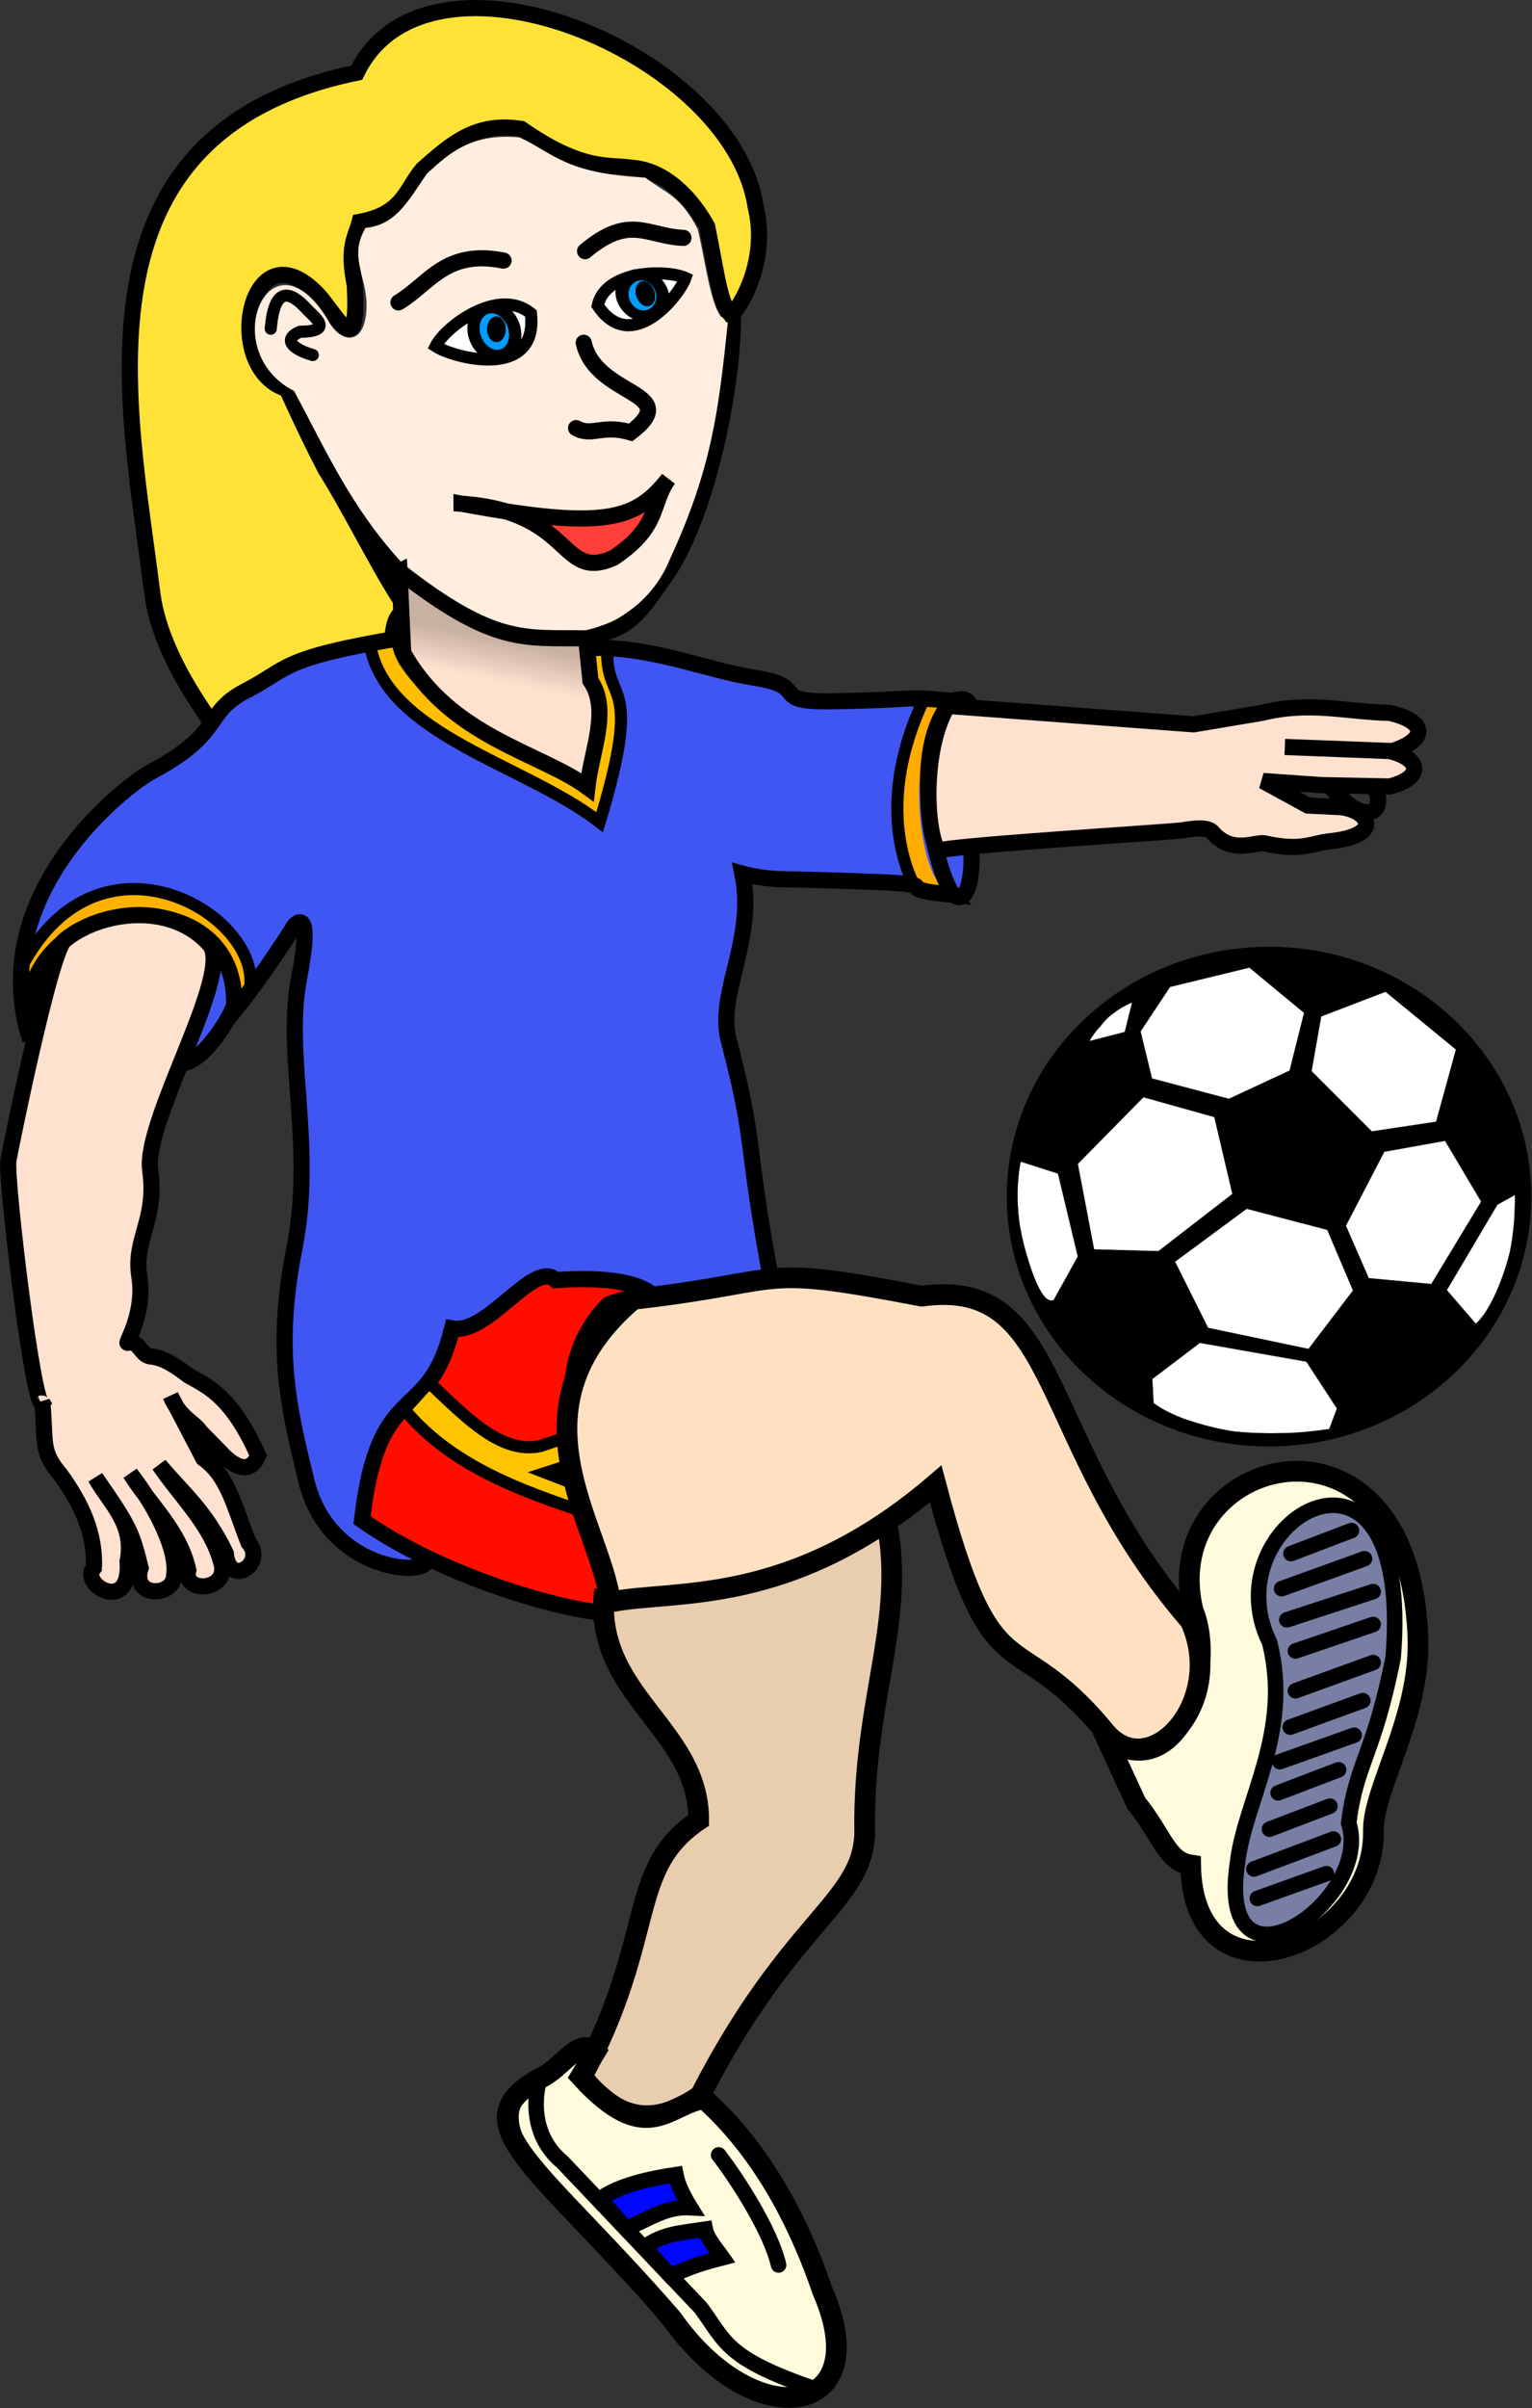 <?xml version="1.0"?>
<svg xmlns:rdf="http://www.w3.org/1999/02/22-rdf-syntax-ns#" xmlns="http://www.w3.org/2000/svg" xmlns:cc="http://creativecommons.org/ns#" xmlns:xlink="http://www.w3.org/1999/xlink" xmlns:dc="http://purl.org/dc/elements/1.1/" xmlns:svg="http://www.w3.org/2000/svg" id="svg2" viewBox="0 0 269.11 422.84" version="1.1">
  <rect x="0" y="0" width="269.11" height="422.84" fill="#333333" stroke="none"/>
  <title id="title4129">Soccer Girl</title>
  <defs id="defs4">
    <linearGradient id="linearGradient5376" y2="769.56" gradientUnits="userSpaceOnUse" y1="762.49" x2="91.293" x1="92.751">
      <stop id="stop5372" stop-color="#c9b1a2" offset="0"/>
      <stop id="stop5374" stop-color="#ffe1cf" offset="1"/>
    </linearGradient>
  </defs>
  <g id="layer1" transform="translate(-5.265 -650.12)">
    <path id="path3847" stroke="#000" stroke-width="2.835" fill="#ffe238" d="m55.941 718.45c11.642 28.087 28.128 45.55 49.69 43.785 9.969-0.816 11.465-3.851 16.497-10.946 7.011-9.885 11.915-32.131 11.915-46.175 1.965-2.171 6.098-9.97 3.955-18.697-4.087-27.069-57.684-49.142-70.073-23.532-51.2 10.545-40.013 58.435-35.919 91.313 3.294 26.364 47.675 60.191 49.062 62.972 6.206 9.19-14.405-61.843-3.929-59.618-3.702-4.58-9.984-17.61-14.665-24.968-3.43-6.567-6.808-14.135-6.808-14.135-11.905-3.719-6.339-29.911 5.963-16.039 3.903 4.981 6.581 10.149 5.963-2.189-1.383-6.911 0.109-8.286 0.845-11.137 7.755-1.414 8.153-5.861 11.081-9.257 5.01-4.424 9.375-8.355 17.317-7.067 10.714 7.476 15.305 6.203 19.305 6.806 6.168 0.398 10.824 5.734 13.342 10.328 1.832 8.963 2.296 14.271 4.398 15.563"/>
    <path id="path5378" transform="translate(0 652.36)" fill="#4056f3" d="m70.357 110.79c-4.819 0.327-17.684 4.727-24.042 10.253-5.557 9.691-10.215 10.77-14.849 13.081-15.378 9.82-21.718 23.31-22.981 35.01 11.362-1.49 17.785-18.16 35.002-4.6l-4.95 18.738c4.579-2.614 11.69-11.311 19.092-23.335 4.417-3.717-2.445 3.549 0.354 44.194 2.297 3.723-6.009 27.09-1.061 46.316 1.438 4.667 2.124 8.958 5.303 14.496 5.755 6.316 15.555 11.261 17.324 6.364l-10.96-6.718c1.375-6.496-1.096-10.195 9.899-23.688 7.089-6.675 6.171-8.902 4.95-10.96 7.593 5.52 15.554-12.044 20.153-7.071 12.654-1.507 10.783 1.451 15.203 2.475 7.543-0.812 15.085-3.153 22.627-1.414-4.829-13.682-3.292-28.122-8.485-44.548 1.268-10.36 4.793-23.43 1.768-28.638 8.954 0.707 12.743 1.414 31.113 2.121 2.578 1.066 3.7 2.616 8.839 2.828l2.121-8.485-7.071 0.354c-1.192-7.322-4.523-14.563 3.182-27.224l-27.577 0.354-3.889-2.828c-9.466-2.072-16.182-3.456-28.991-6.364-1.079 5.355 1.234 8.448 2.828 12.021-0.822 7.903-2.248 14.596-4.95 18.738-9.319-6.944-20.742-11.785-31.113-17.678-4.117-3.719-8.387-7.321-8.839-13.789z"/>
    <path id="path5384" d="m72.478 110.79c1.612 11.652 22.344 19.522 37.123 28.638l2.828-17.678-2.475-5.657 0.354-3.535" transform="translate(0 652.36)" stroke="#ffbf00" stroke-width="3.189" fill="none"/>
    <path id="path5368" transform="translate(0 652.36)" fill="#ffeee0" d="m62.933 54.048c1.992 4.002 6.871 4.968 6.718-3.182-0.198-4.832-3.063-8.25-0.177-13.081 5.127-0.581 7.071-4.032 10.783-9.546 4.26-3.872 7.817-7.032 16.263-6.364 6.086 2.821 8.006 6.357 22.097 7.071 3.738 2.854 6.139 3.134 9.192 9.016 1.64 6.812 2.401 15.341 5.303 16.44-1.611 15.242-2.732 25.518-10.253 41.719-4.761 11.689-21.42 20.585-44.725 2.828-10.519-10.506-15.097-21.14-21.212-32.527-13.892-7.149-4.121-29.273 6.011-12.374z"/>
    <path id="path3756" d="m107.8 710.31c2.164 9.566 17.761 8.506 8.249 15.736-5.068-1.477-6.77 0.807-9.591-0.757" stroke="#000" stroke-linecap="round" stroke-width="2.835" fill="none"/>
    <path id="path3758" stroke="#000" stroke-width="2.126" fill="#fff" d="m98.528 705.16c1.31 11.778-13.605 7.814-16.738 5.757 1.683-3.41 11.01-10.483 16.738-5.757z"/>
    <path id="path3758-4" stroke="#000" stroke-width="2.126" fill="#fff" d="m110.26 703.77c5.903 8.87 14.347-1.762 15.41-4.845-3.195-1.479-14.029-1.463-15.41 4.845z"/>
    <path id="path3778" d="m86.334 738.57c25.693 4.8 30.711 2.687 36.345-4.351-3.186 4.381-1.292 8.266-9.654 13.87-9.554 4.2-6.883-8.152-26.691-9.518z" stroke="#000" stroke-linecap="round" stroke-width="2.835" fill="#ff3f38"/>
    <path id="path3780" d="m75.26 703.22c5.425-3.243 8.218-9.368 18.456-7.343v0" stroke="#000" stroke-linecap="round" stroke-width="2.835" fill="none"/>
    <path id="path3780-7" d="m125.32 691.89c-6.39-0.257-9.418-4.265-17.281 2.335v0" stroke="#000" stroke-linecap="round" stroke-width="2.835" fill="none"/>
    <path id="path3800" d="m387.86 120.04c0 3.452-2.239 6.25-5 6.25s-5-2.798-5-6.25 2.239-6.25 5-6.25 5 2.798 5 6.25z" transform="matrix(.673 -.227 .233 .657 -193.53 716.38)" stroke="#000" stroke-linecap="round" stroke-width="3.022" fill="#009dff"/>
    <path id="path3800-8" d="m387.86 120.04c0 3.277-2.239 5.934-5 5.934s-5-2.657-5-5.934 2.239-5.934 5-5.934 5 2.657 5 5.934z" transform="matrix(.711 .176 -.079 .595 -144.62 563.18)" stroke="#000" stroke-linecap="round" stroke-width="3.216" fill="#009dff"/>
    <path id="path3827" d="m390.71 130.22c0 1.381-0.879 2.5-1.964 2.5-1.085 0-1.964-1.119-1.964-2.5s0.879-2.5 1.964-2.5c1.085 0 1.964 1.119 1.964 2.5z" transform="matrix(.506 0 0 .598 -104.24 630.07)" stroke="#000" stroke-linecap="round" stroke-width="2.576"/>
    <path id="path3827-1" d="m390.71 130.22c0 1.381-0.879 2.5-1.964 2.5-1.085 0-1.964-1.119-1.964-2.5s0.879-2.5 1.964-2.5c1.085 0 1.964 1.119 1.964 2.5z" transform="matrix(.484 -.143 .184 .572 -93.49 682.8)" stroke="#000" stroke-linecap="round" stroke-width="2.576"/>
    <path id="path3851" d="m52.828 707.84c0.636-7.852 3.633-6.352 6.247-3.535 1.388 1.535 5.021 3.99-1.136 4.079-2.782 1.179-1.761 2.901 2.272 4.079" stroke="#000" stroke-linecap="round" stroke-width="2.126" fill="none"/>
    <path id="path3853" stroke="#000" stroke-width="2.835" fill="url(#linearGradient5376)" d="m75.43 750.43 0.655 14.288c8.233 14.833 24.122 17.55 32.355 23.626 0.722-6.362 4.042-13.534 0.546-18.691l-0.759-7.435c-10.714-0.193-15.979 1.361-32.798-11.788z"/>
    <path id="path5380" d="m8.839 169.84c4.97-16.68 36.485-21.91 38.891 2.83" transform="translate(0 652.36)" stroke="#ffb200" stroke-width="2.835" fill="none"/>
    <path id="path3855" stroke="#000" stroke-width="2.835" fill="none" d="m75.682 762.14c-21.39 3.588-19.548 5.31-27.271 9.304-7.474 3.864-3.676 7.338-16.56 14.183-4.259 2.263-29.54 21.381-21.254 47.129-5.111-25.978 37.851-30.141 35.726-4.999 5.697-7.072 10.633-15.064 10.633-15.064s3.425-4.249 0.835 9.248 2.733 29.428-0.797 47.287c-3.531 17.859-1.08 27.984 2.105 40.985 4.941 20.173 31.707 16.29 16.454 10.763"/>
    <path id="path5382" d="m169.71 121.4c-7.067 8.385-4.617 26.463-1.414 31.466l1.414 1.061" transform="translate(0 652.36)" stroke="#ffab00" stroke-width="3.189" fill="none"/>
    <path id="path3857" stroke="#000" stroke-width="2.835" fill="none" d="m108.76 763.92c10.592-0.46 20.705 3.925 29.023 5.205 10.054 1.548 2.255 4.302 13.557 4.138 15.47-0.224 11.786-0.971 21.237-0.072-7.909 8.348-3.107 29.984 0.138 34.069-13.52-1.321 2.106-1.785-17.656-2.424-14.129-0.457-8.475-0.201-12.696-0.341-3.733-0.124-6.688-0.96-6.688-0.96 2.364 11.56-4.521 21.069-2.425 29.152 5.049 19.467 2.623 16.27 7.686 43.333"/>
    <path id="path3859" stroke="#000" stroke-width="2.835" fill="#ffe1cf" d="m12.708 896.44c0.637 7.013-0.328 8.483 3.136 12.556 3.679 5.048 6.196 10.381 5.912 16.403-2.594 2.929 6.582 8.352 5.924-1.105 1.295-6.758-3.135-10.172-5.64-14.711 6.066 8.729 6.37 9.626 7.923 15.837-1.702 5.31 5.791 5.168 5.886 1.367 0.697-3.996-2.705-11.504-7.693-17.916 3.497 5.579 8.665 10.062 10.185 16.936-1.114 4.274 7.489 3.779 5.732-1.497-1.81-6.557-7.073-11.394-10.836-16.952 4.198 5.006 8.03 7.943 11.682 15.497 0.603 6.215 7.12 1.799 4.014-1.84-2.534-6.379-3.583-11.69-7.942-14.802l-5.754-10.983c1.522 3.788 4.182 4.652 5.164 6.225l4.31 4.418c2.568 2.455 4.773 2.61 5.904-0.192-4.529-9.991-8.353-11.881-12.124-13.952-2.159-1.571-4.283-3.241-6.924-3.443-1.567-0.267-2.015-3.002-3.874-2.368-0.465 0.158 3.084-5.161 2.044-11.691-1.04-6.53 3.141-9.872 1.911-18.615-1.23-8.743 14.746-34.788 10.38-39.689-6.654-7.47-19.124-5.94-25.5-0.646-2.519 2.284-9.669 37.644-9.797 38.701-0.447 3.667 4.496 44.334 5.978 42.465z"/>
    <path id="path3861" stroke="#000" stroke-width="2.835" fill="none" d="m37.071 836.82c3.929 0.034 8.923-8.516 9.355-10.298"/>
    <path id="path3863" stroke="#000" stroke-width="2.835" fill="#ffe1cf" d="m171.76 774.07 43.17 3.237 11.958-2.007c8.557-2.09 14.505-0.202 22.489 0 6.38 1.435 6.858 4.625 0.478 6.699l-18.9-0.718 18.422 0.718c5.742 1.435 5.742 4.785 0 6.22l-11.962-0.239-10.288-0.718 7.895 4.306 4.785 0.239c5.303-0.011 9.176 4.795-0.478 5.981-3.796 0.322-5.089 1.909-11.875 0.437-1.6-0.409-5.805 2.119-9.295-2.069-0.911-0.837-3.229-0.584-5.197-0.236-1.507 0.267-41.768 2.722-42.968 3.624-2.326-4.416-2.543-18.442 1.767-25.476z"/>
    <path id="path3865" stroke="#000" stroke-width="2.835" fill="none" d="m172.34 773.18c1.354-0.199 2.889-0.804 3.384 0.93"/>
    <path id="path3867" stroke="#000" stroke-width="2.835" fill="none" d="m173.04 807.43c3.025 1.799 3.291-7.702 2.521-9.558"/>
    <path id="path3869" stroke="#000" stroke-width="2.835" fill="none" d="m239.17 788.49c6.954 7.992 9.822 2.925 7.274-0.254"/>
    <path id="path3873" stroke="#000" stroke-width="2.835" fill="#ff0e00" d="m120.05 877.77s-2.297-3.924-17.171-2.871c-3.814-3.707-11.867 9.682-18.189 8.483-4.196 17.277-12.93 8.378-15.835 33.665 15.113 10.675 39.454 17.231 46.049 16.342 9.073-7.182 4.188-5.387 0.15-5.078-1.813-12.011-18.042-33.444-2.951-49.102 4.325-1.782 5.761-0.881 7.946-1.44z"/>
    <path id="path3875" stroke="#000" stroke-width="3.636" fill="#e9cdaf" d="m111.47 929.23c-2.25 18.453 16.598 24.228 16.526 40.503-12.705 8.614-7.249 20.092-20.472 45 6.923 8.952 13.847 8.203 20.77 3.296 15.753-30.737 28.42-33.753 28.864-45.921-0.481-26.784 9.885-41.48 1.407-62.856-13.088 6.655-19.882 9.502-29.903 13.857-0.825 1.808-4.803 4.076-7.338 7.027-2.965-0.056-5.133 0.14-9.856-0.906z"/>
    <path id="path3877" stroke="#000" stroke-width="3.636" fill="#fffbdd" d="m109.86 1010.4c-3.054-2.828-5.784 3.028-9.982 4.774-13.939 7.882 0.314 15.427 23.436 42.098 14.533 20.741 36.087 17.339 26.474-4.774-4.285-12.532-10.761-24.792-20.832-33.852-6.391 0.889-10.035 8.919-21.7-3.906z"/>
    <path id="path3879" stroke="#000" stroke-width="3.636" fill="#fffbdd" d="m204.86 966.75c4.611 5.685 5.292 10.175 9.548 10.85 0.443 26.216 32.461 14.558 32.116-6.076-0.122-7.298 8.297-19.94 7.812-33.852-1.534-43.955-46.104-32.184-39.494-4.774 4.358 10.61-2.792 31.002-15.19 22.568z"/>
    <path id="path3881" stroke="#000" stroke-width="2.727" fill="#787ea4" d="m228.29 938.54c-10.549-21.416 25.394-42.511 21.7 2.604-3.397 17.153-6.495 18.505-7.812 29.078 4.34 13.713-23.436 32.405-19.53 6.944 1.24-10.809 9.596-22.834 5.642-38.626z"/>
    <path id="path3949" stroke="#000" stroke-width="2.126" fill="none" d="m70.333 763.7c3.08 15.606 27.175 20.642 40.263 30.789 7.84-25.87 0.902-20.414 1.353-30.451"/>
    <path id="path3951" stroke="#000" stroke-width="2.126" fill="none" d="m167.44 773.18c-6.464 13.775-5.025 25.007-1.895 31.805"/>
    <path id="path3953" stroke="#000" stroke-width="2.126" fill="none" d="m8.416 821.22c13.551-28.34 43.718-10.17 40.635 3.08"/>
    <path id="path3955" stroke="#000" stroke-width="2.126" fill="#ffc400" d="m76.303 897.63c8.957 10.775 22.693 14.986 34.782 19.049l-2.064-4.906-7.883-3.045 6.192-1.996-0.541-4.906-6.564 2.199c-6.763 1.49-12.82-4.7-19.587-11.17z"/>
    <path id="path3973" stroke="#000" stroke-width="2.727" fill="none" d="m99.783 1016.2c-1.028 5.14 0.157 10.148 4.285 13.57l24.299 25.587c4.382 5.922 4.283 8.819 19.895 14.19-6.997 3.065-14.628-0.203-22.771-8.593-10.45-13.616-18.896-21.888-27.712-31.149-5.813-10.109-1.105-12.419 2.005-13.606z"/>
    <path id="path3975" d="m131.5 1028.5c3.576 4.657 9.212 13.546 10.526 19.334" stroke="#000" stroke-linecap="round" stroke-width="2.727" fill="none"/>
    <path id="path3977" stroke="#000" stroke-width="2.727" fill="#0007ff" d="m110.7 1036.2c3.433-2.406 8.708-3.545 13.283-4.237 0.335 1.702 1.201 3.586 2.578 5.8-4.401-0.243-7.249 2.038-11.314 3.664z"/>
    <path id="path3977-7" stroke="#000" stroke-width="2.727" fill="#0007ff" d="m118.44 1044.7c3.433-2.406 6.13-2.459 10.705-3.151 0.335 1.702 2.096 3.658 3.043 5.013-4.831 1.261-5.137 1.513-9.201 3.139z"/>
    <path id="path3997" d="m232.04 922.92 10.615-4.045" stroke="#000" stroke-linecap="round" stroke-width="2.727" fill="none"/>
    <path id="path3997-6" d="m230.39 929.08 14.565-5.26" stroke="#000" stroke-linecap="round" stroke-width="2.727" fill="none"/>
    <path id="path3997-5" d="m231.3 934.55 15.172-4.956" stroke="#000" stroke-linecap="round" stroke-width="2.727" fill="none"/>
    <path id="path3997-8" d="m232.82 940.02 13.653-4.652" stroke="#000" stroke-linecap="round" stroke-width="2.727" fill="none"/>
    <path id="path3997-2" d="m232.82 947.01 13.653-4.956" stroke="#000" stroke-linecap="round" stroke-width="2.727" fill="none"/>
    <path id="path3997-66" d="m231.91 953.39 12.742-4.652" stroke="#000" stroke-linecap="round" stroke-width="2.727" fill="none"/>
    <path id="path3997-57" d="m230.08 959.46 13.046-4.652" stroke="#000" stroke-linecap="round" stroke-width="2.727" fill="none"/>
    <path id="path3997-1" d="m229.78 964.93 10.615-4.045" stroke="#000" stroke-linecap="round" stroke-width="2.727" fill="none"/>
    <path id="path3997-67" d="m228.26 971.31 10.615-4.045" stroke="#000" stroke-linecap="round" stroke-width="2.727" fill="none"/>
    <path id="path3997-3" d="m225.53 978.3 13.957-5.26" stroke="#000" stroke-linecap="round" stroke-width="2.727" fill="none"/>
    <path id="path3997-59" d="m226.13 983.47 12.134-4.348" stroke="#000" stroke-linecap="round" stroke-width="2.727" fill="none"/>
    <g id="g5190" fill-rule="evenodd" transform="matrix(.872 0 0 .872 14.106 241.67)" stroke="#000" stroke-miterlimit="10" clip-rule="evenodd" stroke-width=".035">
      <path id="path5119" d="m245.5 659.07c29.152 0 52.813 22.531 52.813 50.292 0 27.76-23.66 50.292-52.813 50.292s-52.812-22.532-52.812-50.292c0-27.761 23.66-50.292 52.812-50.292"/>
      <path id="path5121" fill="#fff" d="m217.92 670.27c-1.548 0.648-2.664 1.332-3.78 2.196-1.116 0.756-1.908 1.692-2.664 2.664-0.864 0.9-1.584 1.872-2.16 2.916l7.128-1.836c0.468-1.98 0.972-3.96 1.476-5.94z"/>
      <path id="path5123" fill="#fff" d="m225.56 667.14 15.984-3.888 11.016 9.108-2.916 11.628-12.24 5.688-15.48-4.104-2.304-9.468 5.94-8.964z"/>
      <path id="path5125" fill="#fff" d="m256.01 673.08-1.943 11.016 12.131 12.132 12.96-1.944 3.996-14.544-14.184-11.628-12.96 4.968z"/>
      <path id="path5127" fill="#fff" d="m268.72 700.33 12.24-2.196 7.272 12.24-10.044 16.596-12.6-1.188-4.607-10.549 7.739-14.903z"/>
      <path id="path5129" fill="#fff" d="m287.15 734.96-5.832-6.768 10.188-17.209 3.528-1.943c0.036 4.176-0.288 7.703-0.972 11.268-0.828 3.527-2.053 6.732-3.276 9.324-1.223 2.447-2.34 4.176-3.636 5.328z"/>
      <path id="path5131" fill="#fff" d="m226.56 722.47 14.436-10.656 16.236 4.248 5.184 12.205-8.964 11.771-20.232-4.248-6.66-13.32z"/>
      <path id="path5133" fill="#fff" d="m257.63 756.17c-2.988 0.434-6.012 0.756-9.216 0.828-3.312 0.072-6.84 0-10.044-0.359-3.42-0.504-6.588-1.404-9.36-2.305-2.772-0.971-4.896-2.051-6.768-3.383l-0.252-4.861 9.576-7.271 21.457 3.781 6.155 9.432-1.548 4.138z"/>
      <path id="path5135" fill="#fff" d="m206.98 702.78 13.212-13.428 14.292 3.996 3.636 15.48-14.904 11.521-12.96-0.361-3.276-17.208z"/>
      <path id="path5137" fill="#fff" d="m202.12 730.18c-1.152 0.467-2.232-0.758-3.384-3.277-1.26-2.736-2.952-8.244-3.528-12.348-0.54-4.141-0.504-8.172 0.252-12.24l7.524 2.412 3.996 16.705-4.86 8.748z"/>
    </g>
    <path id="path3871" stroke="#000" stroke-width="3.636" fill="#ffe1c1" d="m112.5 931.43c11.052-2.307 31.519 1.207 57.122-20.761 10.172 38.453 13.457 23.828 29.679 43.432 7.861 9.722 21.601-5.14 15.041-19.363-27.201-31.515-22.26-60.455-47.157-57.021-30.059-5.759-22.272-2.681-50.695 0.561-22.484 19.201-5.785 39.448-3.99 53.153z"/>
  </g>
</svg>
